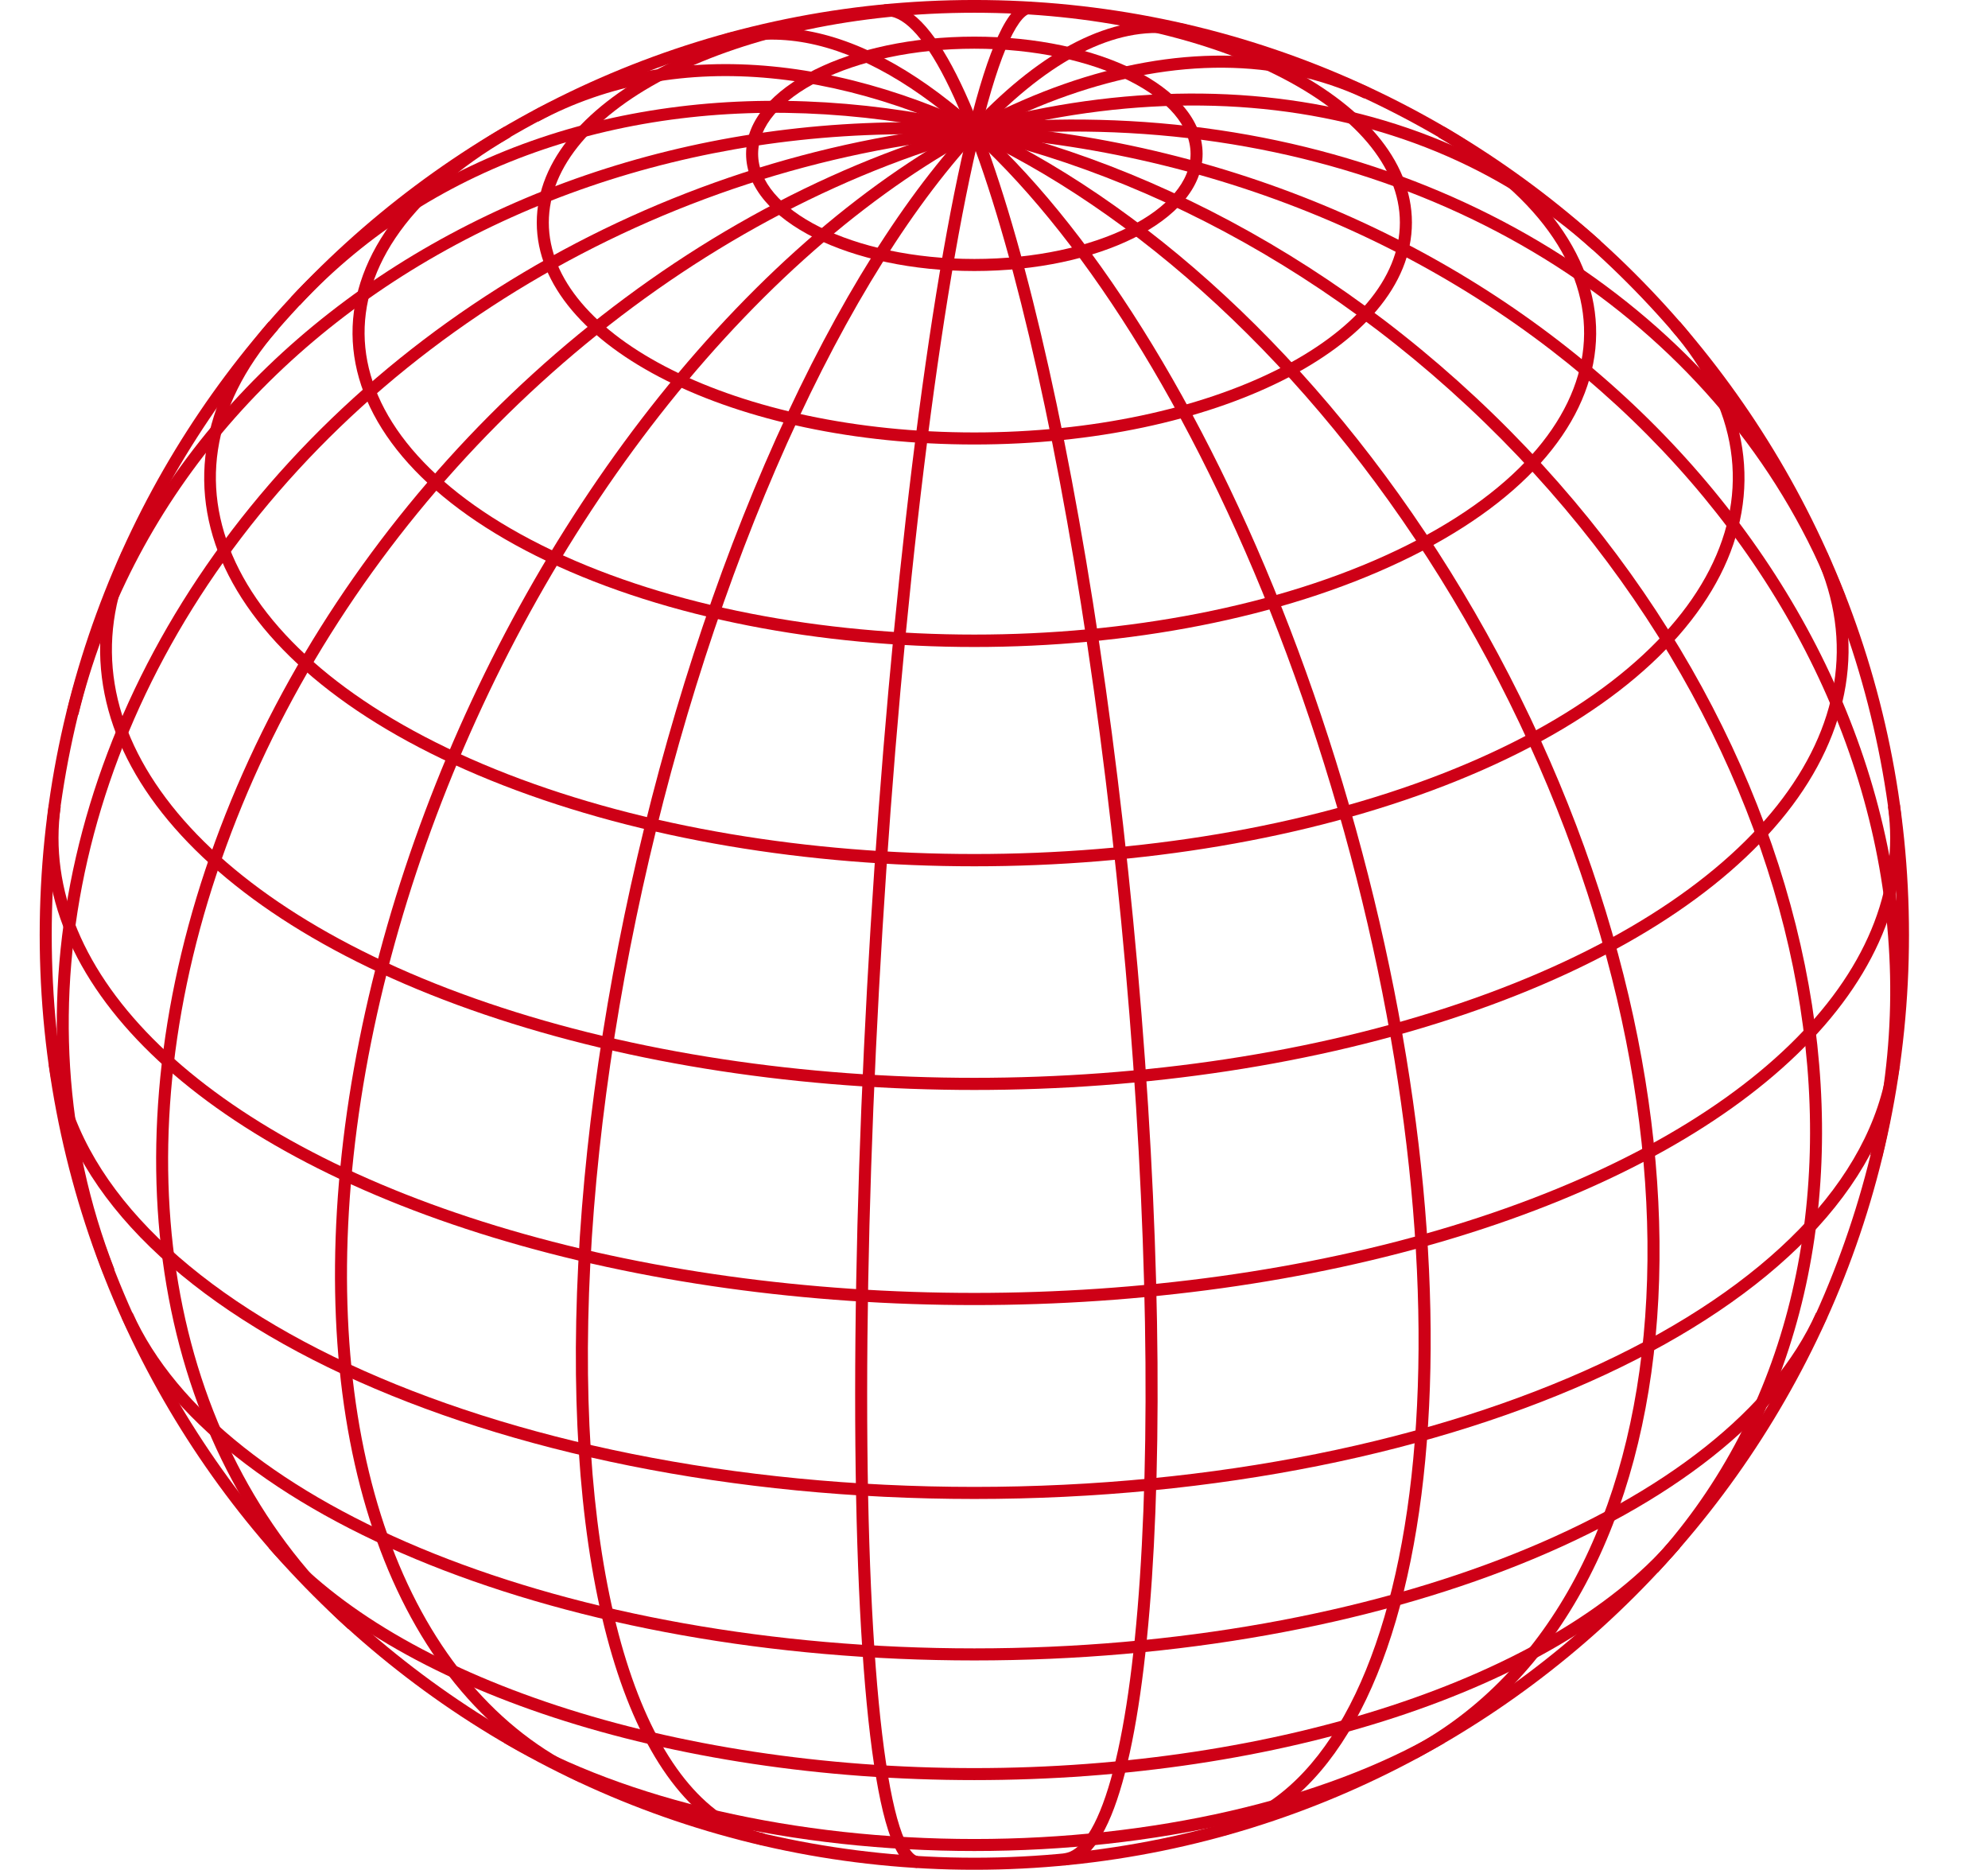 <?xml version="1.0" encoding="UTF-8" standalone="no"?><svg xmlns="http://www.w3.org/2000/svg" xmlns:xlink="http://www.w3.org/1999/xlink" fill="#ce0016" height="466" preserveAspectRatio="xMidYMid meet" version="1" viewBox="-8.9 1.0 495.6 466.0" width="495.6" zoomAndPan="magnify"><g id="change1_1"><path d="M 248.277 1.438 C 246.559 1.332 245.02 2.309 243.711 3.77 C 242.402 5.23 241.191 7.266 239.969 9.902 C 237.523 15.184 235.078 22.867 232.629 32.781 C 227.73 52.605 222.859 81.344 218.484 116.992 C 209.727 188.293 204.316 276.395 204.285 348.23 C 204.27 384.148 205.59 413.266 208.023 433.539 C 209.242 443.68 210.73 451.605 212.512 457.145 C 213.402 459.914 214.355 462.078 215.477 463.688 C 216.598 465.301 218.004 466.457 219.723 466.562 L 219.906 463.574 C 219.445 463.547 218.773 463.191 217.934 461.984 C 217.094 460.777 216.199 458.82 215.363 456.219 C 213.691 451.016 212.219 443.215 211.016 433.18 C 208.605 413.117 207.266 384.086 207.281 348.242 C 207.312 276.559 212.719 188.496 221.457 117.348 C 225.828 81.77 230.703 53.121 235.551 33.504 C 237.973 23.691 240.391 16.129 242.688 11.168 C 243.836 8.688 244.961 6.859 245.941 5.762 C 246.926 4.664 247.637 4.395 248.094 4.426 Z M 248.277 1.438"/><path d="M 286.906 7.086 C 271.453 3.484 254.281 11.277 237.211 28.051 C 220.145 44.828 203.012 70.699 187.457 103.969 C 156.348 170.516 136.277 256.594 134.75 330.039 C 133.984 366.758 137.906 397.539 145.797 420.133 C 153.688 442.727 165.645 457.309 181.094 460.914 L 181.773 458 C 167.742 454.73 156.344 441.227 148.633 419.141 C 140.918 397.055 136.992 366.566 137.75 330.094 C 139.266 257.148 159.273 171.34 190.172 105.246 C 205.621 72.199 222.633 46.59 239.316 30.195 C 256 13.797 272.195 6.727 286.227 10 Z M 286.906 7.086"/><path d="M 332.461 22.828 C 287.367 1.801 227.172 23.145 174.508 78.012 C 121.84 132.879 84.438 213.094 76.27 288.707 C 68.098 364.32 90.445 424.148 135.539 445.172 L 136.805 442.461 C 93.344 422.199 71.156 363.891 79.246 289.027 C 87.336 214.16 124.52 134.41 176.664 80.086 C 228.812 25.762 287.738 5.277 331.195 25.539 Z M 332.461 22.828"/><path d="M 390.062 60.988 C 343.02 18.555 269.793 12.578 198.148 44.969 C 126.5 77.359 67.145 143.164 42.285 217.758 C 17.426 292.355 30.895 364.578 77.938 407.012 L 79.941 404.793 C 33.945 363.301 20.555 292.449 45.129 218.711 C 69.699 144.973 128.562 79.719 199.387 47.699 C 270.211 15.68 342.062 21.719 388.059 63.207 Z M 390.062 60.988"/><path d="M 451.164 149.574 C 425.461 83.453 360.234 38.559 280.25 31.703 C 200.266 24.848 117.609 56.984 63.258 116.062 C 8.906 175.145 -8.871 252.305 16.836 318.426 L 19.621 317.34 C -5.629 252.391 11.762 176.461 65.453 118.098 C 119.145 59.734 200.992 27.914 280.004 34.688 C 359.016 41.461 423.129 85.707 448.379 150.66 Z M 451.164 149.574"/><path d="M 7.723 178.434 L 10.629 179.148 C 36.613 73.328 157.609 11.879 281.098 42.203 C 404.59 72.527 483.355 183.035 457.371 288.852 L 460.277 289.566 C 486.711 181.918 406.66 69.941 281.816 39.285 C 156.973 8.629 34.16 70.785 7.723 178.434 Z M 7.723 178.434"/><path d="M 63.605 75.086 L 65.793 77.125 C 99.664 40.809 149.098 25.379 201.793 29.871 C 254.488 34.367 310.391 58.828 356.906 102.211 C 403.426 145.598 431.723 199.656 439.875 251.91 C 448.027 304.168 436.078 354.555 402.207 390.875 L 404.395 392.914 C 438.973 355.84 451.098 304.441 442.832 251.457 C 434.562 198.469 405.941 143.832 358.957 100.016 C 311.973 56.195 255.477 31.449 202.043 26.891 C 148.609 22.336 98.18 38.012 63.605 75.086 Z M 63.605 75.086"/><path d="M 123.898 28.656 L 125.312 31.293 C 160.434 12.461 204.41 17.832 247.293 42.047 C 290.176 66.258 331.816 109.305 361.906 165.418 C 391.992 221.531 404.801 280.039 401.238 329.156 C 397.672 378.273 377.812 417.875 342.688 436.707 L 344.102 439.344 C 380.352 419.906 400.617 379.184 404.23 329.379 C 407.848 279.574 394.883 220.566 364.555 164 C 334.223 107.434 292.25 63.98 248.766 39.43 C 205.285 14.879 160.148 9.219 123.898 28.656 Z M 123.898 28.656"/><path d="M 171.77 9.465 L 172.566 12.348 C 185.035 8.891 198.648 11.594 212.746 19.641 C 226.844 27.688 241.348 41.09 255.332 58.82 C 283.305 94.281 309.195 147 326.223 208.441 C 343.254 269.883 348.195 328.406 342.465 373.203 C 339.602 395.605 334.066 414.562 326.125 428.719 C 318.18 442.875 307.902 452.195 295.434 455.652 L 296.23 458.535 C 309.629 454.82 320.539 444.824 328.75 430.191 C 336.961 415.559 342.555 396.258 345.453 373.59 C 351.25 328.246 346.238 269.406 329.121 207.637 C 312 145.867 286.008 92.84 257.699 56.953 C 243.543 39.012 228.812 25.344 214.238 17.023 C 199.664 8.707 185.168 5.754 171.77 9.465 Z M 171.77 9.465"/><path d="M 211.461 2.094 L 211.75 5.07 C 213.77 4.875 216.07 5.91 218.672 8.562 C 221.273 11.211 224.055 15.402 226.855 20.93 C 232.461 31.98 238.188 48.379 243.645 68.832 C 254.559 109.742 264.406 166.883 270.582 230.445 C 276.762 294.004 278.102 351.973 275.27 394.219 C 273.855 415.34 271.391 432.535 268.02 444.457 C 266.332 450.422 264.414 455.07 262.367 458.172 C 260.324 461.273 258.27 462.734 256.25 462.93 L 256.539 465.906 C 259.777 465.59 262.543 463.336 264.859 459.816 C 267.18 456.297 269.168 451.422 270.902 445.281 C 274.375 433 276.84 415.66 278.266 394.414 C 281.113 351.926 279.766 293.848 273.574 230.152 C 267.383 166.461 257.523 109.211 246.547 68.066 C 241.059 47.492 235.301 30.949 229.527 19.57 C 226.641 13.879 223.754 9.473 220.801 6.465 C 217.848 3.461 214.699 1.777 211.461 2.094 Z M 211.461 2.094"/><path d="M 118.32 432.793 L 116.809 435.398 C 146.305 452.562 189.031 462.328 234 462.328 C 278.969 462.328 321.695 452.562 351.191 435.398 L 349.68 432.793 C 320.848 449.57 278.531 459.336 234 459.336 C 189.469 459.336 147.152 449.57 118.32 432.793 Z M 118.32 432.793"/><path d="M 60.387 384.871 L 58.121 386.836 C 88.883 422.238 157.836 444.656 234 444.656 C 310.164 444.656 379.117 422.238 409.879 386.836 L 407.613 384.871 C 377.906 419.059 309.57 441.664 234 441.664 C 158.43 441.664 90.094 419.059 60.387 384.871 Z M 60.387 384.871"/><path d="M 24.156 328.176 L 21.422 329.402 C 32.762 354.664 60.582 375.938 98.168 390.98 C 135.754 406.023 183.184 414.832 234 414.832 C 284.816 414.832 332.246 406.023 369.832 390.98 C 407.418 375.938 435.238 354.664 446.578 329.402 L 443.844 328.176 C 433.004 352.332 405.859 373.332 368.707 388.203 C 331.555 403.074 284.469 411.828 234 411.828 C 183.531 411.828 136.445 403.074 99.293 388.203 C 62.141 373.332 34.996 352.332 24.156 328.176 Z M 24.156 328.176"/><path d="M 6.242 266.016 L 3.266 266.426 C 7.602 297.277 35.238 324.277 76.664 343.586 C 118.09 362.895 173.473 374.59 234 374.59 C 294.527 374.59 349.91 362.895 391.336 343.586 C 432.762 324.277 460.398 297.277 464.734 266.426 L 461.758 266.016 C 457.633 295.355 430.984 321.793 390.066 340.863 C 349.152 359.938 294.141 371.582 234 371.582 C 173.859 371.582 118.848 359.938 77.934 340.863 C 37.016 321.793 10.367 295.355 6.242 266.016 Z M 6.242 266.016"/><path d="M 3.266 201.574 C 0.176 223.555 9.527 245.023 28.773 263.648 C 48.016 282.277 77.156 298.191 114.031 309.422 C 187.785 331.879 280.215 331.879 353.969 309.422 C 390.844 298.191 419.984 282.277 439.227 263.648 C 458.473 245.023 467.824 223.555 464.734 201.574 L 461.758 201.984 C 464.695 222.879 455.902 243.332 437.137 261.5 C 418.367 279.668 389.641 295.418 353.098 306.543 C 280.016 328.797 187.984 328.797 114.902 306.543 C 78.359 295.418 49.633 279.668 30.863 261.5 C 12.098 243.332 3.305 222.879 6.242 201.984 Z M 3.266 201.574"/><path d="M 21.422 138.598 C 11.48 160.758 15.641 183.535 31.52 203.625 C 47.402 223.711 74.879 241.27 111.797 253.824 C 185.633 278.93 282.367 278.93 356.203 253.824 C 393.121 241.27 420.598 223.711 436.48 203.625 C 452.359 183.535 456.52 160.758 446.578 138.598 L 443.844 139.824 C 453.348 161.008 449.492 182.324 434.129 201.758 C 418.77 221.191 391.773 238.566 355.234 250.988 C 282.156 275.84 185.844 275.84 112.766 250.988 C 76.227 238.566 49.23 221.191 33.871 201.758 C 18.508 182.324 14.652 161.008 24.156 139.824 Z M 21.422 138.598"/><path d="M 58.121 81.164 C 40.477 101.473 37.617 123.93 48.082 144.395 C 58.547 164.859 82.016 183.328 116.609 196.758 C 185.805 223.625 282.195 223.625 351.391 196.758 C 385.984 183.328 409.453 164.859 419.918 144.395 C 430.383 123.93 427.523 101.473 409.879 81.164 L 407.613 83.129 C 424.656 102.742 427.223 123.539 417.254 143.027 C 407.289 162.52 384.465 180.691 350.309 193.953 C 281.996 220.477 186.004 220.477 117.691 193.953 C 83.535 180.691 60.711 162.52 50.746 143.027 C 40.777 123.539 43.344 102.742 60.387 83.129 Z M 58.121 81.164"/><path d="M 116.809 32.602 C 89.863 48.285 77.195 68.199 79.184 87.941 C 81.176 107.688 97.668 126.699 127.578 140.922 C 187.391 169.359 280.609 169.359 340.422 140.922 C 370.332 126.699 386.824 107.688 388.816 87.941 C 390.805 68.199 378.137 48.285 351.191 32.602 L 349.68 35.207 C 376.031 50.543 387.668 69.359 385.824 87.645 C 383.98 105.93 368.5 124.258 339.141 138.215 C 280.426 166.133 187.574 166.133 128.859 138.215 C 99.5 124.258 84.02 105.93 82.176 87.645 C 80.332 69.359 91.969 50.543 118.32 35.207 Z M 116.809 32.602"/><path d="M 234 1.172 C 204.09 1.172 176.996 7.223 157.254 17.094 C 137.512 26.965 124.914 40.805 124.914 56.469 C 124.914 72.137 137.512 85.988 157.254 95.863 C 176.996 105.734 204.09 111.781 234 111.781 C 263.91 111.781 291.004 105.734 310.746 95.863 C 330.488 85.988 343.086 72.137 343.086 56.469 C 343.086 40.805 330.488 26.965 310.746 17.094 C 291.004 7.223 263.91 1.172 234 1.172 Z M 234 4.176 C 263.508 4.176 290.211 10.172 309.406 19.77 C 328.602 29.371 340.082 42.426 340.082 56.469 C 340.082 70.516 328.602 83.586 309.406 93.184 C 290.211 102.785 263.508 108.777 234 108.777 C 204.492 108.777 177.789 102.785 158.594 93.184 C 139.398 83.586 127.918 70.516 127.918 56.469 C 127.918 42.426 139.398 29.371 158.594 19.77 C 177.789 10.172 204.492 4.176 234 4.176 Z M 234 4.176"/><path d="M 234 10.129 C 218.5 10.129 204.453 13.254 194.152 18.402 C 183.855 23.555 177.094 30.875 177.094 39.34 C 177.094 47.801 183.855 55.121 194.152 60.273 C 204.453 65.422 218.5 68.547 234 68.547 C 249.5 68.547 263.547 65.422 273.848 60.273 C 284.145 55.121 290.906 47.801 290.906 39.34 C 290.906 30.875 284.145 23.555 273.848 18.402 C 263.547 13.254 249.5 10.129 234 10.129 Z M 234 13.137 C 249.098 13.137 262.754 16.203 272.508 21.082 C 282.262 25.961 287.902 32.496 287.902 39.34 C 287.902 46.18 282.262 52.719 272.508 57.594 C 262.754 62.473 249.098 65.543 234 65.543 C 218.902 65.543 205.246 62.473 195.492 57.594 C 185.738 52.719 180.098 46.18 180.098 39.34 C 180.098 32.496 185.738 25.961 195.492 21.082 C 205.246 16.203 218.902 13.137 234 13.137 Z M 234 13.137"/><path d="M 234.004 0.996 C 105.336 0.996 0.996 105.336 0.996 234.004 C 0.996 362.668 105.336 467.004 234.004 467.004 C 362.668 467.004 467.004 362.668 467.004 234.004 C 467.004 105.336 362.668 0.996 234.004 0.996 Z M 234.004 3.996 C 361.047 3.996 464 106.957 464 234.004 C 464 361.047 361.047 464 234.004 464 C 106.957 464 3.996 361.047 3.996 234.004 C 3.996 106.957 106.957 3.996 234.004 3.996 Z M 234.004 3.996"/></g></svg>